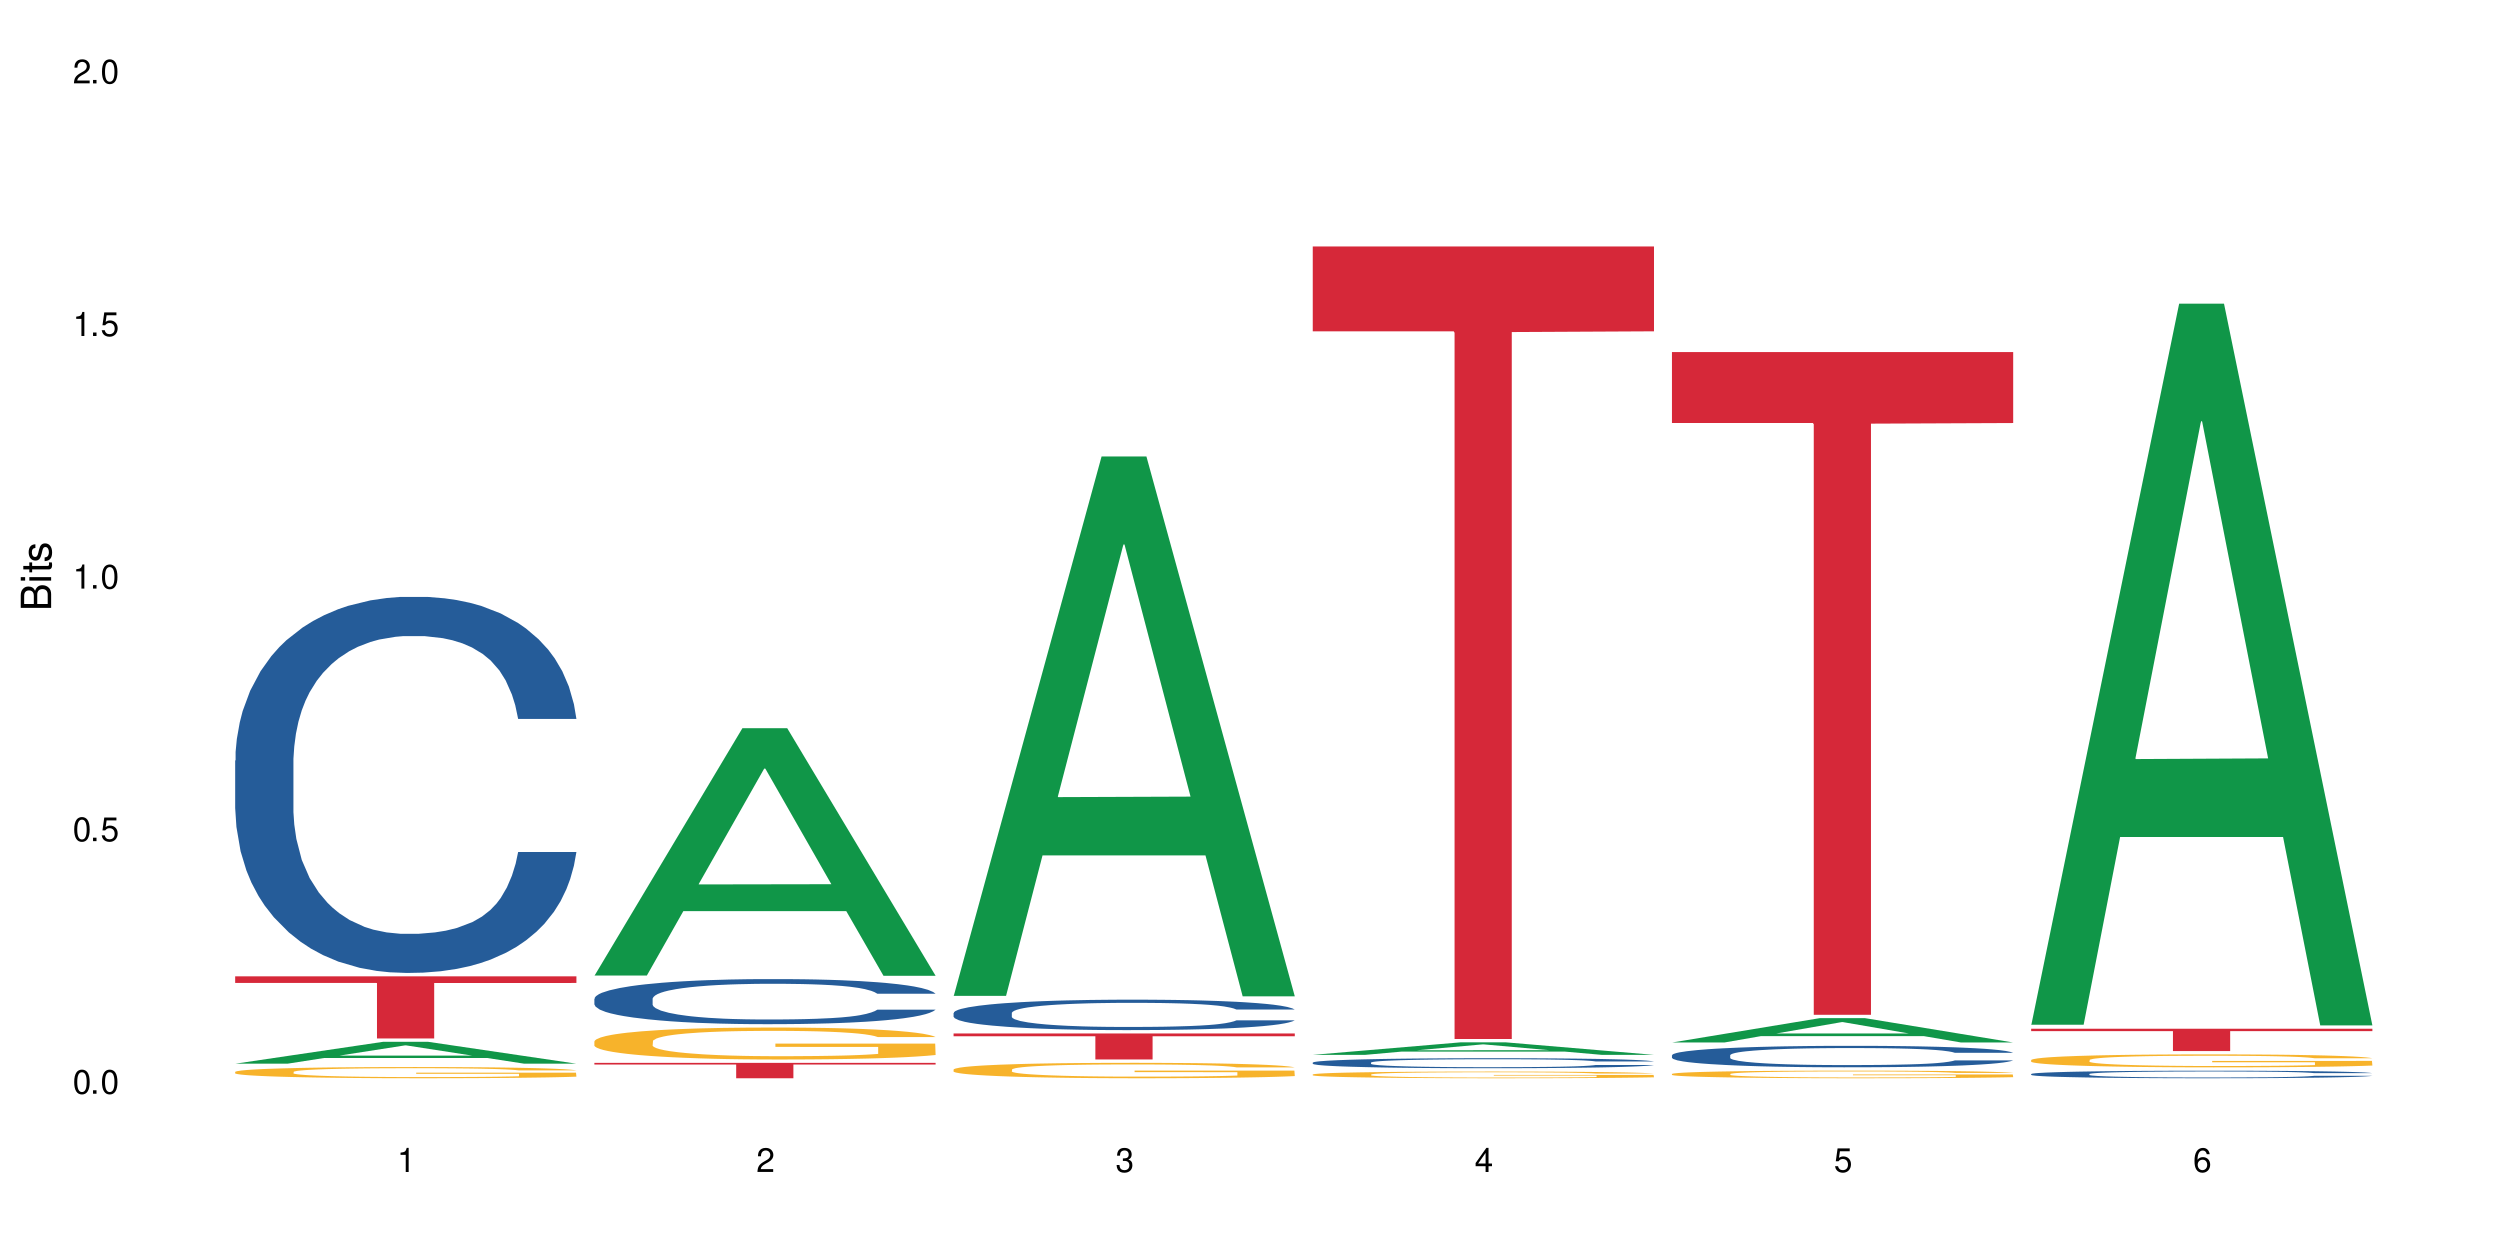 <?xml version="1.0" encoding="UTF-8"?>
<svg xmlns="http://www.w3.org/2000/svg" xmlns:xlink="http://www.w3.org/1999/xlink" width="720" height="360" viewBox="0 0 720 360">
<defs>
<g>
<g id="glyph-0-0">
</g>
<g id="glyph-0-1">
<path d="M 2.641 -6.938 C 2 -6.938 1.422 -6.656 1.078 -6.172 C 0.641 -5.562 0.406 -4.641 0.406 -3.359 C 0.406 -1.016 1.188 0.219 2.641 0.219 C 4.078 0.219 4.859 -1.016 4.859 -3.297 C 4.859 -4.641 4.656 -5.547 4.203 -6.172 C 3.844 -6.656 3.281 -6.938 2.641 -6.938 Z M 2.641 -6.188 C 3.547 -6.188 4 -5.25 4 -3.375 C 4 -1.406 3.562 -0.484 2.625 -0.484 C 1.734 -0.484 1.281 -1.438 1.281 -3.344 C 1.281 -5.25 1.734 -6.188 2.641 -6.188 Z M 2.641 -6.188 "/>
</g>
<g id="glyph-0-2">
<path d="M 1.828 -1 L 0.828 -1 L 0.828 0 L 1.828 0 Z M 1.828 -1 "/>
</g>
<g id="glyph-0-3">
<path d="M 4.562 -6.797 L 1.062 -6.797 L 0.547 -3.094 L 1.328 -3.094 C 1.719 -3.562 2.047 -3.734 2.578 -3.734 C 3.484 -3.734 4.062 -3.109 4.062 -2.094 C 4.062 -1.125 3.484 -0.531 2.578 -0.531 C 1.828 -0.531 1.375 -0.906 1.188 -1.672 L 0.328 -1.672 C 0.453 -1.109 0.547 -0.844 0.75 -0.594 C 1.125 -0.078 1.828 0.219 2.594 0.219 C 3.969 0.219 4.922 -0.781 4.922 -2.219 C 4.922 -3.562 4.031 -4.484 2.719 -4.484 C 2.25 -4.484 1.859 -4.359 1.469 -4.062 L 1.734 -5.969 L 4.562 -5.969 Z M 4.562 -6.797 "/>
</g>
<g id="glyph-0-4">
<path d="M 2.484 -4.938 L 2.484 0 L 3.328 0 L 3.328 -6.938 L 2.766 -6.938 C 2.469 -5.875 2.281 -5.734 0.984 -5.562 L 0.984 -4.938 Z M 2.484 -4.938 "/>
</g>
<g id="glyph-0-5">
<path d="M 4.859 -0.828 L 1.281 -0.828 C 1.359 -1.406 1.672 -1.781 2.5 -2.281 L 3.469 -2.828 C 4.406 -3.344 4.906 -4.062 4.906 -4.906 C 4.906 -5.484 4.672 -6.031 4.266 -6.406 C 3.859 -6.766 3.375 -6.938 2.719 -6.938 C 1.859 -6.938 1.219 -6.625 0.844 -6.031 C 0.609 -5.672 0.5 -5.234 0.484 -4.531 L 1.328 -4.531 C 1.359 -5.016 1.406 -5.281 1.531 -5.516 C 1.75 -5.938 2.188 -6.203 2.703 -6.203 C 3.469 -6.203 4.031 -5.641 4.031 -4.891 C 4.031 -4.344 3.719 -3.859 3.125 -3.516 L 2.234 -3 C 0.812 -2.172 0.406 -1.531 0.328 -0.016 L 4.859 -0.016 Z M 4.859 -0.828 "/>
</g>
<g id="glyph-0-6">
<path d="M 2.125 -3.188 L 2.578 -3.188 C 3.5 -3.188 3.984 -2.766 3.984 -1.922 C 3.984 -1.062 3.469 -0.531 2.594 -0.531 C 1.656 -0.531 1.203 -1 1.156 -2.016 L 0.312 -2.016 C 0.344 -1.453 0.438 -1.094 0.609 -0.781 C 0.953 -0.109 1.625 0.219 2.547 0.219 C 3.953 0.219 4.859 -0.625 4.859 -1.938 C 4.859 -2.828 4.516 -3.297 3.703 -3.594 C 4.344 -3.844 4.656 -4.328 4.656 -5.031 C 4.656 -6.219 3.875 -6.938 2.578 -6.938 C 1.203 -6.938 0.484 -6.172 0.453 -4.703 L 1.297 -4.703 C 1.312 -5.125 1.344 -5.359 1.453 -5.578 C 1.641 -5.969 2.062 -6.203 2.594 -6.203 C 3.344 -6.203 3.797 -5.75 3.797 -5 C 3.797 -4.516 3.609 -4.219 3.25 -4.047 C 3.016 -3.953 2.703 -3.922 2.125 -3.906 Z M 2.125 -3.188 "/>
</g>
<g id="glyph-0-7">
<path d="M 3.141 -1.672 L 3.141 0 L 3.984 0 L 3.984 -1.672 L 4.984 -1.672 L 4.984 -2.438 L 3.984 -2.438 L 3.984 -6.938 L 3.359 -6.938 L 0.266 -2.578 L 0.266 -1.672 Z M 3.141 -2.438 L 1 -2.438 L 3.141 -5.5 Z M 3.141 -2.438 "/>
</g>
<g id="glyph-0-8">
<path d="M 4.781 -5.125 C 4.609 -6.266 3.891 -6.938 2.844 -6.938 C 2.094 -6.938 1.422 -6.578 1.031 -5.953 C 0.594 -5.266 0.406 -4.422 0.406 -3.172 C 0.406 -2 0.578 -1.25 0.984 -0.641 C 1.359 -0.078 1.953 0.219 2.703 0.219 C 3.984 0.219 4.922 -0.75 4.922 -2.094 C 4.922 -3.375 4.062 -4.281 2.844 -4.281 C 2.172 -4.281 1.641 -4.031 1.281 -3.516 C 1.281 -5.234 1.828 -6.188 2.797 -6.188 C 3.391 -6.188 3.797 -5.797 3.938 -5.125 Z M 2.734 -3.531 C 3.547 -3.531 4.062 -2.953 4.062 -2.031 C 4.062 -1.156 3.484 -0.531 2.703 -0.531 C 1.922 -0.531 1.328 -1.188 1.328 -2.078 C 1.328 -2.938 1.906 -3.531 2.734 -3.531 Z M 2.734 -3.531 "/>
</g>
<g id="glyph-1-0">
</g>
<g id="glyph-1-1">
<path d="M 0 -0.953 L 0 -4.891 C 0 -5.719 -0.234 -6.344 -0.734 -6.797 C -1.188 -7.234 -1.812 -7.469 -2.5 -7.469 C -3.547 -7.469 -4.188 -7 -4.625 -5.875 C -4.984 -6.688 -5.625 -7.094 -6.531 -7.094 C -7.172 -7.094 -7.734 -6.859 -8.141 -6.391 C -8.562 -5.922 -8.75 -5.344 -8.75 -4.5 L -8.75 -0.953 Z M -4.984 -2.062 L -7.766 -2.062 L -7.766 -4.219 C -7.766 -4.844 -7.688 -5.203 -7.453 -5.5 C -7.219 -5.812 -6.859 -5.969 -6.375 -5.969 C -5.891 -5.969 -5.531 -5.812 -5.297 -5.5 C -5.062 -5.203 -4.984 -4.844 -4.984 -4.219 Z M -0.984 -2.062 L -4 -2.062 L -4 -4.781 C -4 -5.766 -3.438 -6.359 -2.484 -6.359 C -1.547 -6.359 -0.984 -5.766 -0.984 -4.781 Z M -0.984 -2.062 "/>
</g>
<g id="glyph-1-2">
<path d="M -6.281 -1.797 L -6.281 -0.797 L 0 -0.797 L 0 -1.797 Z M -8.75 -1.797 L -8.75 -0.797 L -7.484 -0.797 L -7.484 -1.797 Z M -8.75 -1.797 "/>
</g>
<g id="glyph-1-3">
<path d="M -6.281 -3.047 L -6.281 -2.016 L -8.016 -2.016 L -8.016 -1.016 L -6.281 -1.016 L -6.281 -0.172 L -5.469 -0.172 L -5.469 -1.016 L -0.719 -1.016 C -0.078 -1.016 0.281 -1.453 0.281 -2.234 C 0.281 -2.5 0.25 -2.719 0.188 -3.047 L -0.641 -3.047 C -0.609 -2.906 -0.594 -2.766 -0.594 -2.562 C -0.594 -2.141 -0.719 -2.016 -1.156 -2.016 L -5.469 -2.016 L -5.469 -3.047 Z M -6.281 -3.047 "/>
</g>
<g id="glyph-1-4">
<path d="M -4.531 -5.25 C -5.766 -5.25 -6.469 -4.422 -6.469 -2.969 C -6.469 -1.516 -5.719 -0.562 -4.547 -0.562 C -3.562 -0.562 -3.094 -1.062 -2.734 -2.562 L -2.516 -3.484 C -2.344 -4.188 -2.094 -4.469 -1.641 -4.469 C -1.047 -4.469 -0.641 -3.875 -0.641 -3 C -0.641 -2.453 -0.797 -2 -1.062 -1.75 C -1.25 -1.594 -1.422 -1.531 -1.875 -1.469 L -1.875 -0.406 C -0.422 -0.453 0.281 -1.266 0.281 -2.922 C 0.281 -4.5 -0.5 -5.516 -1.719 -5.516 C -2.656 -5.516 -3.172 -4.984 -3.469 -3.734 L -3.703 -2.766 C -3.891 -1.953 -4.156 -1.609 -4.594 -1.609 C -5.188 -1.609 -5.547 -2.125 -5.547 -2.938 C -5.547 -3.75 -5.203 -4.172 -4.531 -4.203 Z M -4.531 -5.25 "/>
</g>
</g>
</defs>
<rect x="-72" y="-36" width="864" height="432" fill="rgb(100%, 100%, 100%)" fill-opacity="1"/>
<path fill-rule="nonzero" fill="rgb(6.275%, 58.824%, 28.235%)" fill-opacity="1" d="M 67.73 306.336 L 67.836 306.332 L 110.359 300.039 L 123.273 300.039 L 166.008 306.344 L 150.992 306.344 L 140.281 304.699 L 93.352 304.699 L 82.852 306.336 L 67.73 306.336 L 97.863 304.016 L 135.977 304.012 L 116.973 301.07 L 116.766 301.062 L 116.555 301.082 L 97.758 304.012 L 97.863 304.016 Z M 67.73 306.336 "/>
<path fill-rule="nonzero" fill="rgb(14.51%, 36.078%, 60%)" fill-opacity="1" d="M 67.73 219.039 L 67.852 218.938 L 67.852 216.562 L 68.211 212.801 L 69.051 208.051 L 69.887 204.781 L 72.047 198.941 L 75.043 193.301 L 78.156 188.945 L 80.434 186.371 L 82.473 184.391 L 87.145 180.727 L 90.145 178.848 L 93.379 177.164 L 97.332 175.48 L 100.211 174.492 L 106.684 172.906 L 111.477 172.215 L 115.191 171.918 L 123.223 171.918 L 128.016 172.312 L 131.492 172.809 L 135.324 173.602 L 138.562 174.492 L 144.195 176.668 L 149.227 179.441 L 151.504 181.023 L 155.102 184.094 L 157.855 187.062 L 159.773 189.637 L 161.934 193.301 L 163.848 197.754 L 165.289 202.805 L 166.008 207.059 L 149.227 207.059 L 148.391 203.102 L 147.43 200.031 L 145.633 195.973 L 143.836 193.102 L 141.316 190.23 L 139.039 188.352 L 135.926 186.469 L 133.168 185.281 L 130.293 184.391 L 127.535 183.797 L 122.262 183.203 L 116.148 183.203 L 113.871 183.402 L 109.199 184.191 L 106.684 184.887 L 103.086 186.27 L 100.57 187.559 L 97.574 189.539 L 95.535 191.223 L 93.02 193.793 L 91.223 196.07 L 89.184 199.34 L 87.984 201.812 L 86.906 204.586 L 85.949 207.852 L 85.23 211.316 L 84.75 214.98 L 84.508 218.543 L 84.508 233.887 L 84.75 237.449 L 85.348 241.609 L 86.906 247.648 L 89.184 252.895 L 91.82 257.051 L 94.336 260.02 L 95.777 261.406 L 97.691 262.992 L 100.688 264.969 L 105.004 266.949 L 107.52 267.742 L 111.355 268.535 L 115.312 268.93 L 120.586 268.93 L 125.258 268.535 L 128.375 268.039 L 131.609 267.246 L 136.043 265.562 L 138.801 263.98 L 141.199 262.102 L 142.996 260.219 L 144.195 258.637 L 145.992 255.566 L 147.43 252.199 L 148.508 248.734 L 149.227 245.371 L 166.008 245.371 L 165.289 249.328 L 164.207 253.191 L 163.129 256.062 L 161.453 259.527 L 159.535 262.594 L 156.777 266.059 L 154.5 268.336 L 151.504 270.812 L 148.75 272.691 L 145.754 274.375 L 141.316 276.355 L 138.441 277.344 L 135.324 278.234 L 131.609 279.027 L 126.938 279.719 L 121.902 280.117 L 117.227 280.215 L 112.195 280.016 L 108.48 279.621 L 103.566 278.73 L 97.453 276.949 L 93.02 275.066 L 89.543 273.188 L 86.547 271.207 L 83.191 268.535 L 78.875 264.18 L 76.238 260.812 L 74.441 258.039 L 72.406 254.18 L 70.969 250.715 L 69.289 245.172 L 68.09 238.145 L 67.73 232.699 Z M 67.73 219.039 "/>
<path fill-rule="nonzero" fill="rgb(96.863%, 70.196%, 16.863%)" fill-opacity="1" d="M 67.73 308.688 L 67.852 308.684 L 67.852 308.625 L 68.332 308.492 L 69.527 308.309 L 71.086 308.16 L 72.766 308.043 L 73.844 307.98 L 75.641 307.891 L 77.199 307.828 L 81.152 307.695 L 86.188 307.57 L 88.945 307.516 L 92.059 307.469 L 96.496 307.41 L 98.531 307.391 L 104.766 307.344 L 111.836 307.312 L 119.625 307.305 L 123.223 307.309 L 128.133 307.32 L 134.848 307.352 L 138.68 307.383 L 141.676 307.41 L 144.793 307.449 L 148.629 307.508 L 152.223 307.578 L 155.102 307.648 L 157.977 307.738 L 160.375 307.832 L 162.41 307.938 L 164.207 308.059 L 165.289 308.164 L 166.008 308.266 L 149.348 308.266 L 148.391 308.164 L 147.309 308.082 L 145.512 307.984 L 143.715 307.914 L 141.918 307.859 L 138.562 307.781 L 135.684 307.734 L 132.09 307.695 L 128.613 307.668 L 124.66 307.648 L 122.262 307.645 L 115.91 307.645 L 110.156 307.664 L 106.801 307.688 L 104.406 307.711 L 101.047 307.758 L 99.012 307.793 L 97.812 307.816 L 94.219 307.906 L 91.82 307.988 L 90.504 308.047 L 88.824 308.133 L 87.625 308.215 L 86.309 308.332 L 85.59 308.418 L 84.629 308.621 L 84.508 309.152 L 84.871 309.262 L 85.59 309.383 L 86.547 309.488 L 87.984 309.602 L 89.422 309.688 L 91.941 309.805 L 94.098 309.879 L 95.777 309.93 L 99.012 310.008 L 100.328 310.035 L 103.445 310.09 L 106.684 310.129 L 110.637 310.164 L 113.633 310.184 L 118.426 310.199 L 124.539 310.199 L 131.73 310.18 L 136.285 310.156 L 139.398 310.133 L 141.438 310.113 L 143.953 310.082 L 145.754 310.051 L 147.43 310.02 L 149.469 309.969 L 149.469 309.262 L 119.863 309.262 L 119.863 308.93 L 165.887 308.926 L 166.008 310.082 L 163.488 310.16 L 160.375 310.238 L 157.379 310.297 L 154.262 310.344 L 149.828 310.402 L 146.23 310.438 L 140.719 310.477 L 135.684 310.504 L 130.41 310.523 L 125.738 310.531 L 120.223 310.535 L 115.312 310.527 L 110.039 310.512 L 105.844 310.488 L 102.008 310.457 L 98.172 310.418 L 93.379 310.355 L 90.262 310.309 L 87.027 310.246 L 83.789 310.172 L 80.914 310.094 L 78.996 310.031 L 77.078 309.961 L 75.043 309.871 L 73.125 309.77 L 71.688 309.68 L 70.367 309.574 L 69.41 309.477 L 68.449 309.344 L 67.969 309.238 L 67.73 309.148 Z M 67.73 308.688 "/>
<path fill-rule="nonzero" fill="rgb(83.922%, 15.686%, 22.353%)" fill-opacity="1" d="M 67.73 281.176 L 166.008 281.176 L 166.008 283.094 L 125.047 283.109 L 125.047 299.078 L 108.57 299.078 L 108.57 283.129 L 108.332 283.094 L 67.73 283.094 Z M 67.73 281.176 "/>
<path fill-rule="nonzero" fill="rgb(6.275%, 58.824%, 28.235%)" fill-opacity="1" d="M 171.18 280.953 L 171.285 280.887 L 213.809 209.73 L 226.723 209.73 L 269.453 281.023 L 254.441 281.023 L 243.73 262.414 L 196.797 262.414 L 186.297 280.953 L 171.18 280.953 L 201.312 254.715 L 239.426 254.648 L 220.422 221.379 L 220.211 221.309 L 220 221.512 L 201.207 254.648 L 201.312 254.715 Z M 171.18 280.953 "/>
<path fill-rule="nonzero" fill="rgb(14.51%, 36.078%, 60%)" fill-opacity="1" d="M 171.18 287.633 L 171.297 287.621 L 171.297 287.336 L 171.66 286.883 L 172.496 286.316 L 173.336 285.922 L 175.492 285.223 L 178.488 284.547 L 181.605 284.023 L 183.883 283.715 L 185.922 283.48 L 190.594 283.039 L 193.59 282.812 L 196.828 282.613 L 200.781 282.41 L 203.656 282.293 L 210.129 282.102 L 214.922 282.02 L 218.641 281.984 L 226.668 281.984 L 231.461 282.031 L 234.938 282.09 L 238.773 282.188 L 242.008 282.293 L 247.641 282.555 L 252.676 282.887 L 254.953 283.074 L 258.547 283.441 L 261.305 283.801 L 263.223 284.109 L 265.379 284.547 L 267.297 285.082 L 268.734 285.688 L 269.453 286.195 L 252.676 286.195 L 251.836 285.723 L 250.879 285.352 L 249.082 284.867 L 247.281 284.523 L 244.766 284.18 L 242.488 283.953 L 239.371 283.727 L 236.617 283.586 L 233.738 283.48 L 230.984 283.406 L 225.711 283.336 L 219.598 283.336 L 217.32 283.359 L 212.645 283.457 L 210.129 283.539 L 206.535 283.703 L 204.016 283.859 L 201.02 284.098 L 198.984 284.297 L 196.469 284.605 L 194.668 284.879 L 192.633 285.27 L 191.434 285.566 L 190.355 285.898 L 189.395 286.289 L 188.676 286.707 L 188.199 287.145 L 187.957 287.57 L 187.957 289.41 L 188.199 289.84 L 188.797 290.336 L 190.355 291.059 L 192.633 291.688 L 195.27 292.188 L 197.785 292.543 L 199.223 292.711 L 201.141 292.898 L 204.137 293.137 L 208.453 293.375 L 210.969 293.469 L 214.805 293.562 L 218.758 293.613 L 224.031 293.613 L 228.707 293.562 L 231.82 293.504 L 235.059 293.41 L 239.492 293.207 L 242.25 293.02 L 244.645 292.793 L 246.445 292.566 L 247.641 292.379 L 249.441 292.008 L 250.879 291.605 L 251.957 291.191 L 252.676 290.789 L 269.453 290.789 L 268.734 291.262 L 267.656 291.727 L 266.578 292.07 L 264.898 292.484 L 262.984 292.852 L 260.227 293.266 L 257.949 293.539 L 254.953 293.836 L 252.195 294.062 L 249.199 294.266 L 244.766 294.5 L 241.891 294.621 L 238.773 294.727 L 235.059 294.82 L 230.383 294.906 L 225.352 294.953 L 220.676 294.965 L 215.645 294.941 L 211.926 294.895 L 207.012 294.785 L 200.902 294.574 L 196.469 294.348 L 192.992 294.121 L 189.996 293.883 L 186.641 293.562 L 182.324 293.043 L 179.688 292.637 L 177.891 292.305 L 175.852 291.844 L 174.414 291.43 L 172.738 290.766 L 171.539 289.922 L 171.18 289.27 Z M 171.18 287.633 "/>
<path fill-rule="nonzero" fill="rgb(96.863%, 70.196%, 16.863%)" fill-opacity="1" d="M 171.18 299.871 L 171.297 299.863 L 171.297 299.695 L 171.777 299.316 L 172.977 298.797 L 174.535 298.367 L 176.211 298.031 L 177.293 297.852 L 179.09 297.602 L 180.648 297.414 L 184.602 297.035 L 189.637 296.684 L 192.391 296.531 L 195.508 296.391 L 199.941 296.23 L 201.98 296.172 L 208.211 296.035 L 215.281 295.953 L 223.074 295.926 L 226.668 295.934 L 231.582 295.969 L 238.293 296.062 L 242.129 296.145 L 245.125 296.23 L 248.242 296.34 L 252.078 296.508 L 255.672 296.707 L 258.547 296.91 L 261.426 297.164 L 263.82 297.434 L 265.859 297.727 L 267.656 298.082 L 268.734 298.375 L 269.453 298.668 L 252.797 298.668 L 251.836 298.375 L 250.758 298.148 L 248.961 297.871 L 247.164 297.668 L 245.363 297.508 L 242.008 297.289 L 239.133 297.156 L 235.539 297.035 L 232.062 296.961 L 228.105 296.91 L 225.711 296.895 L 219.359 296.895 L 213.605 296.953 L 210.25 297.02 L 207.852 297.086 L 204.496 297.215 L 202.461 297.316 L 201.262 297.383 L 197.664 297.645 L 195.27 297.879 L 193.949 298.039 L 192.273 298.289 L 191.074 298.52 L 189.754 298.855 L 189.035 299.105 L 188.078 299.68 L 187.957 301.195 L 188.316 301.516 L 189.035 301.859 L 189.996 302.16 L 191.434 302.48 L 192.871 302.727 L 195.387 303.055 L 197.547 303.273 L 199.223 303.414 L 202.461 303.645 L 203.777 303.719 L 206.895 303.871 L 210.129 303.988 L 214.086 304.09 L 217.082 304.141 L 221.875 304.18 L 227.988 304.18 L 235.18 304.129 L 239.73 304.062 L 242.848 303.996 L 244.887 303.938 L 247.402 303.844 L 249.199 303.762 L 250.879 303.668 L 252.914 303.523 L 252.914 301.516 L 223.312 301.504 L 223.312 300.562 L 269.336 300.555 L 269.453 303.844 L 266.938 304.07 L 263.82 304.289 L 260.824 304.461 L 257.711 304.602 L 253.273 304.762 L 249.68 304.863 L 244.168 304.98 L 239.133 305.055 L 233.859 305.105 L 229.184 305.133 L 223.672 305.141 L 218.758 305.125 L 213.484 305.074 L 209.289 305.008 L 205.457 304.922 L 201.621 304.812 L 196.828 304.637 L 193.711 304.492 L 190.473 304.316 L 187.238 304.105 L 184.363 303.879 L 182.445 303.703 L 180.527 303.5 L 178.488 303.246 L 176.57 302.961 L 175.133 302.699 L 173.816 302.406 L 172.855 302.129 L 171.898 301.75 L 171.418 301.445 L 171.18 301.184 Z M 171.18 299.871 "/>
<path fill-rule="nonzero" fill="rgb(83.922%, 15.686%, 22.353%)" fill-opacity="1" d="M 171.18 306.102 L 269.453 306.102 L 269.453 306.578 L 228.496 306.582 L 228.496 310.535 L 212.02 310.535 L 212.02 306.586 L 211.777 306.578 L 171.18 306.578 Z M 171.18 306.102 "/>
<path fill-rule="nonzero" fill="rgb(6.275%, 58.824%, 28.235%)" fill-opacity="1" d="M 274.629 286.805 L 274.73 286.656 L 317.254 131.461 L 330.168 131.461 L 372.902 286.949 L 357.887 286.949 L 347.18 246.363 L 300.246 246.363 L 289.746 286.805 L 274.629 286.805 L 304.762 229.57 L 342.875 229.426 L 323.871 156.863 L 323.66 156.719 L 323.449 157.156 L 304.656 229.426 L 304.762 229.57 Z M 274.629 286.805 "/>
<path fill-rule="nonzero" fill="rgb(14.51%, 36.078%, 60%)" fill-opacity="1" d="M 274.629 291.723 L 274.746 291.715 L 274.746 291.523 L 275.105 291.219 L 275.945 290.836 L 276.785 290.57 L 278.941 290.098 L 281.938 289.641 L 285.055 289.289 L 287.332 289.082 L 289.367 288.922 L 294.043 288.625 L 297.039 288.473 L 300.273 288.336 L 304.23 288.199 L 307.105 288.121 L 313.578 287.992 L 318.371 287.938 L 322.086 287.91 L 330.117 287.91 L 334.91 287.945 L 338.387 287.984 L 342.223 288.047 L 345.457 288.121 L 351.09 288.297 L 356.125 288.52 L 358.402 288.648 L 361.996 288.898 L 364.754 289.137 L 366.672 289.344 L 368.828 289.641 L 370.746 290 L 372.184 290.41 L 372.902 290.754 L 356.125 290.754 L 355.285 290.434 L 354.324 290.188 L 352.527 289.859 L 350.73 289.625 L 348.215 289.395 L 345.938 289.242 L 342.82 289.09 L 340.062 288.992 L 337.188 288.922 L 334.43 288.871 L 329.156 288.824 L 323.047 288.824 L 320.77 288.84 L 316.094 288.906 L 313.578 288.961 L 309.98 289.074 L 307.465 289.176 L 304.469 289.336 L 302.434 289.473 L 299.914 289.68 L 298.117 289.867 L 296.078 290.129 L 294.883 290.328 L 293.801 290.555 L 292.844 290.816 L 292.125 291.098 L 291.645 291.395 L 291.406 291.684 L 291.406 292.926 L 291.645 293.211 L 292.246 293.547 L 293.801 294.039 L 296.078 294.461 L 298.715 294.797 L 301.234 295.039 L 302.672 295.148 L 304.59 295.277 L 307.586 295.438 L 311.898 295.598 L 314.418 295.664 L 318.25 295.727 L 322.207 295.758 L 327.48 295.758 L 332.152 295.727 L 335.27 295.688 L 338.508 295.621 L 342.941 295.488 L 345.695 295.359 L 348.094 295.207 L 349.891 295.055 L 351.09 294.926 L 352.887 294.68 L 354.324 294.406 L 355.406 294.125 L 356.125 293.852 L 372.902 293.852 L 372.184 294.172 L 371.105 294.484 L 370.027 294.719 L 368.348 295 L 366.43 295.246 L 363.676 295.527 L 361.398 295.711 L 358.402 295.91 L 355.645 296.062 L 352.648 296.199 L 348.215 296.359 L 345.336 296.438 L 342.223 296.512 L 338.508 296.574 L 333.832 296.633 L 328.797 296.664 L 324.125 296.672 L 319.09 296.656 L 315.375 296.625 L 310.461 296.551 L 304.348 296.406 L 299.914 296.254 L 296.438 296.102 L 293.441 295.941 L 290.086 295.727 L 285.773 295.375 L 283.137 295.102 L 281.34 294.879 L 279.301 294.566 L 277.863 294.285 L 276.184 293.836 L 274.988 293.27 L 274.629 292.828 Z M 274.629 291.723 "/>
<path fill-rule="nonzero" fill="rgb(96.863%, 70.196%, 16.863%)" fill-opacity="1" d="M 274.629 307.996 L 274.746 307.992 L 274.746 307.91 L 275.227 307.73 L 276.426 307.477 L 277.984 307.27 L 279.66 307.109 L 280.738 307.023 L 282.535 306.902 L 284.094 306.812 L 288.051 306.629 L 293.082 306.461 L 295.84 306.387 L 298.957 306.316 L 303.391 306.242 L 305.43 306.211 L 311.66 306.148 L 318.73 306.105 L 326.52 306.094 L 330.117 306.098 L 335.031 306.117 L 341.742 306.16 L 345.578 306.199 L 348.574 306.242 L 351.688 306.293 L 355.523 306.375 L 359.121 306.473 L 361.996 306.57 L 364.871 306.691 L 367.27 306.82 L 369.309 306.961 L 371.105 307.133 L 372.184 307.273 L 372.902 307.418 L 356.242 307.418 L 355.285 307.273 L 354.207 307.164 L 352.41 307.031 L 350.609 306.934 L 348.812 306.855 L 345.457 306.754 L 342.582 306.688 L 338.984 306.629 L 335.512 306.594 L 331.555 306.57 L 329.156 306.562 L 322.805 306.562 L 317.055 306.59 L 313.699 306.621 L 311.301 306.656 L 307.945 306.715 L 305.906 306.766 L 304.707 306.797 L 301.113 306.922 L 298.715 307.035 L 297.398 307.113 L 295.719 307.234 L 294.523 307.344 L 293.203 307.508 L 292.484 307.629 L 291.527 307.902 L 291.406 308.633 L 291.766 308.785 L 292.484 308.953 L 293.441 309.098 L 294.883 309.254 L 296.32 309.371 L 298.836 309.527 L 300.992 309.633 L 302.672 309.703 L 305.906 309.812 L 307.227 309.848 L 310.34 309.922 L 313.578 309.98 L 317.531 310.027 L 320.527 310.051 L 325.324 310.07 L 331.434 310.07 L 338.625 310.047 L 343.18 310.016 L 346.297 309.984 L 348.332 309.953 L 350.852 309.91 L 352.648 309.871 L 354.324 309.824 L 356.363 309.758 L 356.363 308.785 L 326.762 308.781 L 326.762 308.328 L 372.781 308.324 L 372.902 309.91 L 370.387 310.02 L 367.27 310.125 L 364.273 310.207 L 361.156 310.273 L 356.723 310.352 L 353.129 310.402 L 347.613 310.457 L 342.582 310.492 L 337.309 310.52 L 332.633 310.531 L 327.121 310.535 L 322.207 310.527 L 316.934 310.5 L 312.738 310.469 L 308.902 310.43 L 305.07 310.375 L 300.273 310.293 L 297.16 310.223 L 293.922 310.137 L 290.688 310.035 L 287.809 309.926 L 285.895 309.84 L 283.977 309.742 L 281.938 309.621 L 280.02 309.484 L 278.582 309.359 L 277.262 309.215 L 276.305 309.082 L 275.348 308.902 L 274.867 308.754 L 274.629 308.629 Z M 274.629 307.996 "/>
<path fill-rule="nonzero" fill="rgb(83.922%, 15.686%, 22.353%)" fill-opacity="1" d="M 274.629 297.633 L 372.902 297.633 L 372.902 298.438 L 331.945 298.445 L 331.945 305.133 L 315.465 305.133 L 315.465 298.449 L 315.227 298.438 L 274.629 298.438 Z M 274.629 297.633 "/>
<path fill-rule="nonzero" fill="rgb(6.275%, 58.824%, 28.235%)" fill-opacity="1" d="M 378.074 303.797 L 378.18 303.793 L 420.703 300.191 L 433.617 300.191 L 476.352 303.801 L 461.336 303.801 L 450.625 302.859 L 403.695 302.859 L 393.195 303.797 L 378.074 303.797 L 408.207 302.469 L 446.32 302.465 L 427.316 300.781 L 427.109 300.777 L 426.898 300.789 L 408.105 302.465 L 408.207 302.469 Z M 378.074 303.797 "/>
<path fill-rule="nonzero" fill="rgb(14.51%, 36.078%, 60%)" fill-opacity="1" d="M 378.074 306.02 L 378.195 306.016 L 378.195 305.953 L 378.555 305.852 L 379.395 305.727 L 380.23 305.637 L 382.391 305.48 L 385.387 305.332 L 388.5 305.215 L 390.777 305.148 L 392.816 305.094 L 397.492 304.996 L 400.488 304.945 L 403.723 304.902 L 407.676 304.855 L 410.555 304.832 L 417.027 304.789 L 421.82 304.77 L 425.535 304.762 L 433.566 304.762 L 438.359 304.773 L 441.836 304.785 L 445.668 304.809 L 448.906 304.832 L 454.539 304.891 L 459.57 304.961 L 461.848 305.004 L 465.445 305.086 L 468.199 305.164 L 470.117 305.234 L 472.277 305.332 L 474.191 305.449 L 475.633 305.586 L 476.352 305.699 L 459.57 305.699 L 458.734 305.594 L 457.773 305.512 L 455.977 305.402 L 454.18 305.328 L 451.66 305.25 L 449.383 305.199 L 446.27 305.148 L 443.512 305.117 L 440.637 305.094 L 437.879 305.078 L 432.605 305.062 L 426.492 305.062 L 424.215 305.066 L 419.543 305.09 L 417.027 305.109 L 413.43 305.145 L 410.914 305.18 L 407.918 305.23 L 405.879 305.277 L 403.363 305.344 L 401.566 305.406 L 399.527 305.492 L 398.328 305.559 L 397.25 305.633 L 396.293 305.719 L 395.574 305.812 L 395.094 305.91 L 394.855 306.004 L 394.855 306.414 L 395.094 306.508 L 395.691 306.621 L 397.25 306.781 L 399.527 306.922 L 402.164 307.031 L 404.68 307.109 L 406.121 307.148 L 408.035 307.188 L 411.035 307.242 L 415.348 307.293 L 417.863 307.316 L 421.699 307.336 L 425.656 307.348 L 430.93 307.348 L 435.602 307.336 L 438.719 307.324 L 441.953 307.301 L 446.387 307.258 L 449.145 307.215 L 451.543 307.164 L 453.34 307.117 L 454.539 307.074 L 456.336 306.992 L 457.773 306.902 L 458.852 306.809 L 459.57 306.719 L 476.352 306.719 L 475.633 306.824 L 474.555 306.93 L 473.473 307.004 L 471.797 307.098 L 469.879 307.18 L 467.121 307.27 L 464.844 307.332 L 461.848 307.398 L 459.094 307.449 L 456.098 307.492 L 451.66 307.547 L 448.785 307.57 L 445.668 307.594 L 441.953 307.617 L 437.281 307.637 L 432.246 307.645 L 427.574 307.648 L 422.539 307.645 L 418.824 307.633 L 413.91 307.609 L 407.797 307.562 L 403.363 307.512 L 399.887 307.461 L 396.891 307.406 L 393.535 307.336 L 389.223 307.223 L 386.586 307.133 L 384.785 307.059 L 382.75 306.953 L 381.312 306.863 L 379.633 306.715 L 378.434 306.527 L 378.074 306.383 Z M 378.074 306.02 "/>
<path fill-rule="nonzero" fill="rgb(96.863%, 70.196%, 16.863%)" fill-opacity="1" d="M 378.074 309.434 L 378.195 309.434 L 378.195 309.398 L 378.676 309.316 L 379.871 309.211 L 381.43 309.121 L 383.109 309.051 L 384.188 309.012 L 385.984 308.961 L 387.543 308.922 L 391.496 308.844 L 396.531 308.77 L 399.289 308.738 L 402.402 308.707 L 406.84 308.672 L 408.875 308.66 L 415.109 308.633 L 422.18 308.617 L 429.969 308.609 L 433.566 308.613 L 438.48 308.617 L 445.191 308.637 L 449.023 308.656 L 452.02 308.672 L 455.137 308.695 L 458.973 308.73 L 462.566 308.773 L 465.445 308.816 L 468.32 308.867 L 470.719 308.926 L 472.754 308.984 L 474.555 309.059 L 475.633 309.121 L 476.352 309.184 L 459.691 309.184 L 458.734 309.121 L 457.652 309.074 L 455.855 309.016 L 454.059 308.973 L 452.262 308.941 L 448.906 308.895 L 446.027 308.867 L 442.434 308.844 L 438.957 308.828 L 435.004 308.816 L 432.605 308.812 L 426.254 308.812 L 420.5 308.824 L 417.145 308.84 L 414.75 308.852 L 411.395 308.879 L 409.355 308.898 L 408.156 308.914 L 404.562 308.969 L 402.164 309.02 L 400.848 309.051 L 399.168 309.105 L 397.969 309.152 L 396.652 309.223 L 395.934 309.273 L 394.973 309.395 L 394.855 309.711 L 395.215 309.777 L 395.934 309.848 L 396.891 309.914 L 398.328 309.98 L 399.766 310.031 L 402.285 310.098 L 404.441 310.145 L 406.121 310.176 L 409.355 310.223 L 410.672 310.238 L 413.789 310.27 L 417.027 310.293 L 420.98 310.316 L 423.977 310.324 L 428.77 310.332 L 434.883 310.332 L 442.074 310.324 L 446.629 310.309 L 449.746 310.297 L 451.781 310.281 L 454.297 310.266 L 456.098 310.246 L 457.773 310.227 L 459.812 310.195 L 459.812 309.777 L 430.211 309.773 L 430.211 309.578 L 476.23 309.578 L 476.352 310.266 L 473.832 310.312 L 470.719 310.355 L 467.723 310.391 L 464.605 310.422 L 460.172 310.457 L 456.574 310.477 L 451.062 310.5 L 446.027 310.516 L 440.754 310.527 L 436.082 310.531 L 430.57 310.535 L 425.656 310.531 L 420.383 310.52 L 416.188 310.508 L 412.352 310.488 L 408.516 310.465 L 403.723 310.43 L 400.605 310.398 L 397.371 310.363 L 394.133 310.316 L 391.258 310.27 L 389.34 310.234 L 387.422 310.191 L 385.387 310.141 L 383.469 310.078 L 382.031 310.023 L 380.711 309.965 L 379.754 309.906 L 378.793 309.824 L 378.316 309.762 L 378.074 309.707 Z M 378.074 309.434 "/>
<path fill-rule="nonzero" fill="rgb(83.922%, 15.686%, 22.353%)" fill-opacity="1" d="M 378.074 70.988 L 476.352 70.988 L 476.352 95.418 L 435.391 95.633 L 435.391 299.23 L 418.914 299.23 L 418.914 95.848 L 418.676 95.418 L 378.074 95.418 Z M 378.074 70.988 "/>
<path fill-rule="nonzero" fill="rgb(6.275%, 58.824%, 28.235%)" fill-opacity="1" d="M 481.523 300.234 L 481.629 300.227 L 524.152 293.219 L 537.066 293.219 L 579.797 300.238 L 564.785 300.238 L 554.074 298.406 L 507.141 298.406 L 496.641 300.234 L 481.523 300.234 L 511.656 297.648 L 549.77 297.641 L 530.766 294.367 L 530.555 294.359 L 530.348 294.379 L 511.551 297.641 L 511.656 297.648 Z M 481.523 300.234 "/>
<path fill-rule="nonzero" fill="rgb(14.51%, 36.078%, 60%)" fill-opacity="1" d="M 481.523 303.891 L 481.645 303.887 L 481.645 303.75 L 482.004 303.535 L 482.84 303.266 L 483.68 303.078 L 485.836 302.746 L 488.832 302.422 L 491.949 302.172 L 494.227 302.027 L 496.266 301.914 L 500.938 301.703 L 503.934 301.598 L 507.172 301.5 L 511.125 301.406 L 514 301.348 L 520.473 301.258 L 525.27 301.219 L 528.984 301.203 L 537.012 301.203 L 541.809 301.223 L 545.281 301.254 L 549.117 301.297 L 552.352 301.348 L 557.984 301.473 L 563.02 301.633 L 565.297 301.723 L 568.891 301.898 L 571.648 302.066 L 573.566 302.215 L 575.723 302.422 L 577.641 302.676 L 579.078 302.965 L 579.797 303.207 L 563.02 303.207 L 562.18 302.98 L 561.223 302.805 L 559.426 302.574 L 557.625 302.41 L 555.109 302.246 L 552.832 302.141 L 549.715 302.031 L 546.961 301.965 L 544.082 301.914 L 541.328 301.879 L 536.055 301.848 L 529.941 301.848 L 527.664 301.855 L 522.992 301.902 L 520.473 301.941 L 516.879 302.02 L 514.363 302.094 L 511.367 302.207 L 509.328 302.305 L 506.812 302.449 L 505.012 302.582 L 502.977 302.766 L 501.777 302.906 L 500.699 303.066 L 499.738 303.254 L 499.02 303.449 L 498.543 303.66 L 498.301 303.863 L 498.301 304.738 L 498.543 304.941 L 499.141 305.18 L 500.699 305.523 L 502.977 305.824 L 505.613 306.062 L 508.129 306.23 L 509.566 306.309 L 511.484 306.398 L 514.48 306.512 L 518.797 306.625 L 521.312 306.672 L 525.148 306.715 L 529.102 306.738 L 534.375 306.738 L 539.051 306.715 L 542.168 306.688 L 545.402 306.645 L 549.836 306.547 L 552.594 306.457 L 554.988 306.348 L 556.789 306.242 L 557.984 306.152 L 559.785 305.977 L 561.223 305.785 L 562.301 305.586 L 563.02 305.395 L 579.797 305.395 L 579.078 305.621 L 578 305.84 L 576.922 306.004 L 575.246 306.203 L 573.328 306.379 L 570.57 306.574 L 568.293 306.703 L 565.297 306.848 L 562.539 306.953 L 559.543 307.051 L 555.109 307.164 L 552.234 307.219 L 549.117 307.27 L 545.402 307.316 L 540.727 307.355 L 535.695 307.379 L 531.02 307.383 L 525.988 307.371 L 522.27 307.348 L 517.359 307.297 L 511.246 307.195 L 506.812 307.09 L 503.336 306.98 L 500.34 306.867 L 496.984 306.715 L 492.668 306.469 L 490.031 306.277 L 488.234 306.117 L 486.195 305.898 L 484.758 305.699 L 483.082 305.383 L 481.883 304.98 L 481.523 304.672 Z M 481.523 303.891 "/>
<path fill-rule="nonzero" fill="rgb(96.863%, 70.196%, 16.863%)" fill-opacity="1" d="M 481.523 309.281 L 481.645 309.281 L 481.645 309.242 L 482.121 309.152 L 483.32 309.027 L 484.879 308.926 L 486.555 308.844 L 487.637 308.805 L 489.434 308.742 L 490.992 308.699 L 494.945 308.609 L 499.98 308.523 L 502.734 308.488 L 505.852 308.453 L 510.285 308.418 L 512.324 308.402 L 518.555 308.371 L 525.629 308.352 L 533.418 308.344 L 537.012 308.348 L 541.926 308.355 L 548.637 308.375 L 552.473 308.398 L 555.469 308.418 L 558.586 308.441 L 562.422 308.484 L 566.016 308.531 L 568.891 308.578 L 571.77 308.641 L 574.164 308.703 L 576.203 308.773 L 578 308.855 L 579.078 308.926 L 579.797 308.996 L 563.141 308.996 L 562.18 308.926 L 561.102 308.871 L 559.305 308.809 L 557.508 308.758 L 555.711 308.723 L 552.352 308.668 L 549.477 308.637 L 545.883 308.609 L 542.406 308.59 L 538.449 308.578 L 536.055 308.574 L 529.703 308.574 L 523.949 308.59 L 520.594 308.605 L 518.195 308.621 L 514.84 308.652 L 512.805 308.676 L 511.605 308.691 L 508.008 308.754 L 505.613 308.809 L 504.293 308.848 L 502.617 308.906 L 501.418 308.961 L 500.098 309.039 L 499.379 309.102 L 498.422 309.238 L 498.301 309.598 L 498.66 309.672 L 499.379 309.754 L 500.34 309.828 L 501.777 309.902 L 503.215 309.961 L 505.73 310.039 L 507.891 310.09 L 509.566 310.125 L 512.805 310.18 L 514.121 310.195 L 517.238 310.23 L 520.473 310.262 L 524.43 310.285 L 527.426 310.297 L 532.219 310.305 L 538.332 310.305 L 545.523 310.293 L 550.078 310.277 L 553.191 310.262 L 555.23 310.25 L 557.746 310.227 L 559.543 310.207 L 561.223 310.184 L 563.258 310.152 L 563.258 309.672 L 533.656 309.672 L 533.656 309.445 L 579.68 309.445 L 579.797 310.227 L 577.281 310.281 L 574.164 310.332 L 571.168 310.371 L 568.055 310.406 L 563.617 310.445 L 560.023 310.469 L 554.512 310.496 L 549.477 310.516 L 544.203 310.527 L 539.531 310.531 L 534.016 310.535 L 529.102 310.531 L 523.828 310.52 L 519.637 310.504 L 511.965 310.457 L 507.172 310.414 L 504.055 310.379 L 500.82 310.34 L 497.582 310.289 L 494.707 310.234 L 492.789 310.191 L 490.871 310.145 L 488.832 310.086 L 486.918 310.016 L 485.477 309.953 L 484.16 309.883 L 483.199 309.82 L 482.242 309.73 L 481.762 309.656 L 481.523 309.594 Z M 481.523 309.281 "/>
<path fill-rule="nonzero" fill="rgb(83.922%, 15.686%, 22.353%)" fill-opacity="1" d="M 481.523 101.402 L 579.797 101.402 L 579.797 121.832 L 538.84 122.012 L 538.84 292.258 L 522.363 292.258 L 522.363 122.191 L 522.121 121.832 L 481.523 121.832 Z M 481.523 101.402 "/>
<path fill-rule="nonzero" fill="rgb(6.275%, 58.824%, 28.235%)" fill-opacity="1" d="M 584.973 295.117 L 585.074 294.926 L 627.598 87.449 L 640.512 87.449 L 683.246 295.312 L 668.23 295.312 L 657.523 241.055 L 610.59 241.055 L 600.09 295.117 L 584.973 295.117 L 615.105 218.609 L 653.219 218.414 L 634.215 121.41 L 634.004 121.215 L 633.793 121.801 L 615 218.414 L 615.105 218.609 Z M 584.973 295.117 "/>
<path fill-rule="nonzero" fill="rgb(14.51%, 36.078%, 60%)" fill-opacity="1" d="M 584.973 309.309 L 585.09 309.305 L 585.09 309.258 L 585.449 309.184 L 586.289 309.086 L 587.129 309.023 L 589.285 308.906 L 592.281 308.793 L 595.398 308.703 L 597.676 308.652 L 599.711 308.613 L 604.387 308.539 L 607.383 308.5 L 610.617 308.469 L 614.574 308.434 L 617.449 308.414 L 623.922 308.383 L 628.715 308.367 L 632.43 308.363 L 640.461 308.363 L 645.254 308.371 L 648.73 308.379 L 652.566 308.398 L 655.801 308.414 L 661.434 308.457 L 666.469 308.512 L 668.746 308.547 L 672.34 308.605 L 675.098 308.668 L 677.016 308.719 L 679.172 308.793 L 681.09 308.879 L 682.527 308.98 L 683.246 309.066 L 666.469 309.066 L 665.629 308.988 L 664.672 308.926 L 662.871 308.844 L 661.074 308.789 L 658.559 308.73 L 656.281 308.691 L 653.164 308.656 L 650.406 308.629 L 647.531 308.613 L 644.773 308.602 L 639.504 308.59 L 633.391 308.59 L 631.113 308.594 L 626.438 308.609 L 623.922 308.621 L 620.328 308.652 L 617.809 308.676 L 614.812 308.715 L 612.777 308.75 L 610.258 308.801 L 608.461 308.848 L 606.426 308.914 L 605.227 308.961 L 604.148 309.02 L 603.188 309.082 L 602.469 309.152 L 601.988 309.227 L 601.75 309.297 L 601.75 309.605 L 601.988 309.676 L 602.59 309.762 L 604.148 309.883 L 606.426 309.988 L 609.059 310.07 L 611.578 310.129 L 613.016 310.156 L 614.934 310.188 L 617.93 310.23 L 622.242 310.27 L 624.762 310.285 L 628.598 310.301 L 632.551 310.309 L 637.824 310.309 L 642.5 310.301 L 645.613 310.289 L 648.852 310.273 L 653.285 310.242 L 656.043 310.207 L 658.438 310.172 L 660.234 310.133 L 661.434 310.102 L 663.23 310.039 L 664.672 309.973 L 665.75 309.902 L 666.469 309.836 L 683.246 309.836 L 682.527 309.914 L 681.449 309.992 L 680.371 310.051 L 678.691 310.121 L 676.773 310.18 L 674.02 310.25 L 671.742 310.297 L 668.746 310.348 L 665.988 310.383 L 662.992 310.418 L 658.559 310.457 L 655.68 310.477 L 652.566 310.496 L 648.852 310.512 L 644.176 310.523 L 639.141 310.531 L 634.469 310.535 L 629.434 310.531 L 625.719 310.523 L 620.805 310.504 L 614.695 310.469 L 610.258 310.43 L 606.785 310.395 L 603.789 310.355 L 600.43 310.301 L 596.117 310.211 L 593.48 310.145 L 591.684 310.09 L 589.645 310.012 L 588.207 309.941 L 586.527 309.832 L 585.332 309.691 L 584.973 309.582 Z M 584.973 309.309 "/>
<path fill-rule="nonzero" fill="rgb(96.863%, 70.196%, 16.863%)" fill-opacity="1" d="M 584.973 305.262 L 585.09 305.262 L 585.09 305.191 L 585.57 305.039 L 586.77 304.828 L 588.328 304.652 L 590.004 304.516 L 591.082 304.445 L 592.883 304.344 L 594.438 304.266 L 598.395 304.113 L 603.426 303.969 L 606.184 303.91 L 609.301 303.852 L 613.734 303.785 L 615.773 303.762 L 622.004 303.707 L 629.074 303.672 L 636.867 303.664 L 640.461 303.664 L 645.375 303.68 L 652.086 303.719 L 655.922 303.75 L 658.918 303.785 L 662.035 303.828 L 665.867 303.898 L 669.465 303.98 L 672.34 304.062 L 675.215 304.164 L 677.613 304.273 L 679.652 304.395 L 681.449 304.535 L 682.527 304.656 L 683.246 304.777 L 666.586 304.777 L 665.629 304.656 L 664.551 304.562 L 662.754 304.449 L 660.953 304.371 L 659.156 304.305 L 655.801 304.215 L 652.926 304.16 L 649.328 304.113 L 645.855 304.082 L 641.898 304.062 L 639.504 304.055 L 633.148 304.055 L 627.398 304.078 L 624.043 304.105 L 621.645 304.133 L 618.289 304.184 L 616.25 304.227 L 615.055 304.254 L 611.457 304.359 L 609.059 304.453 L 607.742 304.52 L 606.062 304.621 L 604.867 304.715 L 603.547 304.852 L 602.828 304.953 L 601.871 305.184 L 601.75 305.801 L 602.109 305.93 L 602.828 306.07 L 603.789 306.191 L 605.227 306.32 L 606.664 306.422 L 609.18 306.555 L 611.336 306.645 L 613.016 306.699 L 616.25 306.793 L 617.57 306.824 L 620.688 306.887 L 623.922 306.934 L 627.875 306.973 L 630.871 306.996 L 635.668 307.012 L 641.777 307.012 L 648.969 306.992 L 653.523 306.965 L 656.641 306.938 L 658.676 306.914 L 661.195 306.875 L 662.992 306.84 L 664.672 306.805 L 666.707 306.746 L 666.707 305.93 L 637.105 305.926 L 637.105 305.543 L 683.125 305.539 L 683.246 306.875 L 680.73 306.969 L 677.613 307.055 L 674.617 307.125 L 671.5 307.184 L 667.066 307.246 L 663.473 307.289 L 657.957 307.336 L 652.926 307.367 L 647.652 307.387 L 642.977 307.398 L 637.465 307.402 L 632.551 307.395 L 627.277 307.375 L 623.082 307.348 L 619.246 307.312 L 615.414 307.27 L 610.617 307.195 L 607.504 307.137 L 604.266 307.066 L 601.031 306.98 L 598.156 306.887 L 596.238 306.816 L 594.32 306.734 L 592.281 306.633 L 590.363 306.516 L 588.926 306.41 L 587.609 306.293 L 586.648 306.18 L 585.691 306.023 L 585.211 305.902 L 584.973 305.797 Z M 584.973 305.262 "/>
<path fill-rule="nonzero" fill="rgb(83.922%, 15.686%, 22.353%)" fill-opacity="1" d="M 584.973 296.277 L 683.246 296.277 L 683.246 296.965 L 642.289 296.969 L 642.289 302.699 L 625.809 302.699 L 625.809 296.977 L 625.57 296.965 L 584.973 296.965 Z M 584.973 296.277 "/>
<g fill="rgb(0%, 0%, 0%)" fill-opacity="1">
<use xlink:href="#glyph-0-1" x="20.965" y="314.993"/>
<use xlink:href="#glyph-0-2" x="25.965" y="314.993"/>
<use xlink:href="#glyph-0-1" x="28.965" y="314.993"/>
</g>
<g fill="rgb(0%, 0%, 0%)" fill-opacity="1">
<use xlink:href="#glyph-0-1" x="20.965" y="242.251"/>
<use xlink:href="#glyph-0-2" x="25.965" y="242.251"/>
<use xlink:href="#glyph-0-3" x="28.965" y="242.251"/>
</g>
<g fill="rgb(0%, 0%, 0%)" fill-opacity="1">
<use xlink:href="#glyph-0-4" x="20.965" y="169.509"/>
<use xlink:href="#glyph-0-2" x="25.965" y="169.509"/>
<use xlink:href="#glyph-0-1" x="28.965" y="169.509"/>
</g>
<g fill="rgb(0%, 0%, 0%)" fill-opacity="1">
<use xlink:href="#glyph-0-4" x="20.965" y="96.767"/>
<use xlink:href="#glyph-0-2" x="25.965" y="96.767"/>
<use xlink:href="#glyph-0-3" x="28.965" y="96.767"/>
</g>
<g fill="rgb(0%, 0%, 0%)" fill-opacity="1">
<use xlink:href="#glyph-0-5" x="20.965" y="24.024"/>
<use xlink:href="#glyph-0-2" x="25.965" y="24.024"/>
<use xlink:href="#glyph-0-1" x="28.965" y="24.024"/>
</g>
<g fill="rgb(0%, 0%, 0%)" fill-opacity="1">
<use xlink:href="#glyph-0-4" x="114.367" y="337.532"/>
</g>
<g fill="rgb(0%, 0%, 0%)" fill-opacity="1">
<use xlink:href="#glyph-0-5" x="217.816" y="337.532"/>
</g>
<g fill="rgb(0%, 0%, 0%)" fill-opacity="1">
<use xlink:href="#glyph-0-6" x="321.266" y="337.532"/>
</g>
<g fill="rgb(0%, 0%, 0%)" fill-opacity="1">
<use xlink:href="#glyph-0-7" x="424.711" y="337.532"/>
</g>
<g fill="rgb(0%, 0%, 0%)" fill-opacity="1">
<use xlink:href="#glyph-0-3" x="528.16" y="337.532"/>
</g>
<g fill="rgb(0%, 0%, 0%)" fill-opacity="1">
<use xlink:href="#glyph-0-8" x="631.609" y="337.532"/>
</g>
<g fill="rgb(0%, 0%, 0%)" fill-opacity="1">
<use xlink:href="#glyph-1-1" x="14.725" y="176.012"/>
<use xlink:href="#glyph-1-2" x="14.725" y="168.012"/>
<use xlink:href="#glyph-1-3" x="14.725" y="165.012"/>
<use xlink:href="#glyph-1-4" x="14.725" y="162.012"/>
</g>
</svg>
